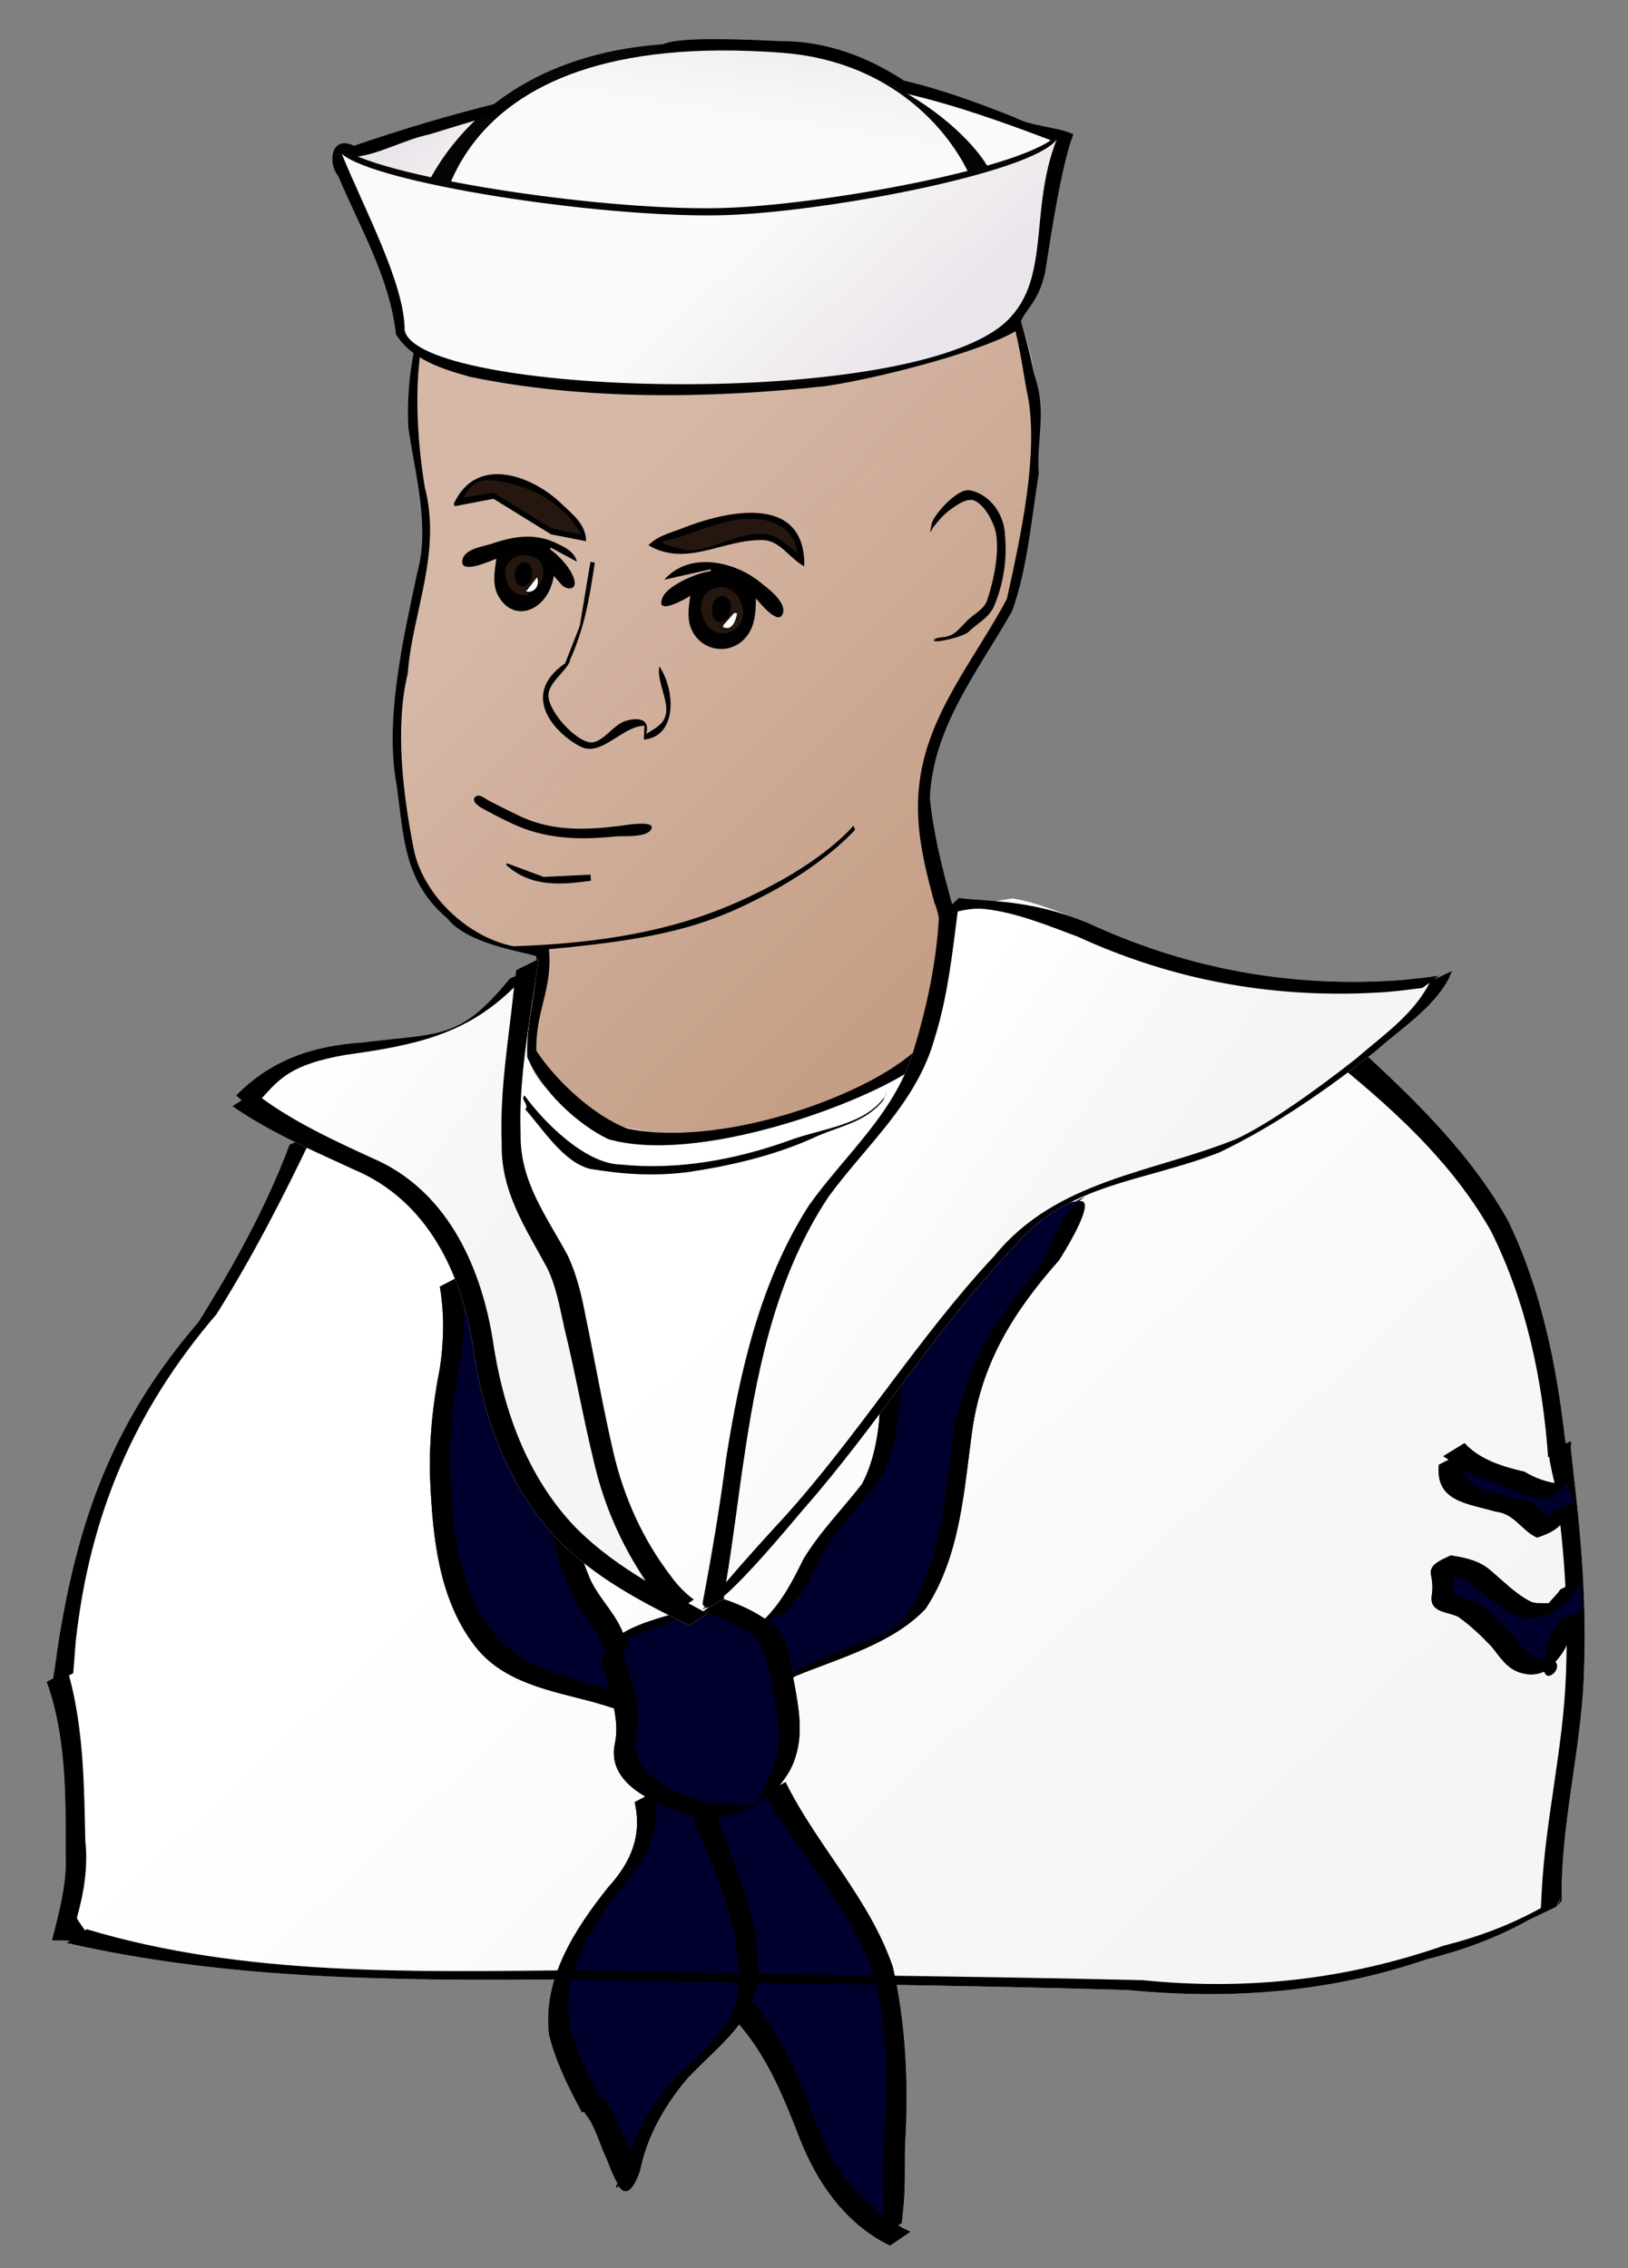 <?xml version="1.0" encoding="UTF-8"?>
<svg version="1.0" viewBox="0 0 140 195" xmlns="http://www.w3.org/2000/svg" xmlns:xlink="http://www.w3.org/1999/xlink">
<rect x="0" y="0" width="140" height="195" fill="#808080" stroke="none"/>
<defs>
<linearGradient id="b">
<stop stop-color="#f6f4f6" offset="0"/>
<stop stop-color="#fff" offset="1"/>
</linearGradient>
<linearGradient id="a">
<stop stop-color="#eae5ea" offset="0"/>
<stop stop-color="#fbfafb" offset="1"/>
</linearGradient>
<linearGradient id="i" x1="144.73" x2="100.29" y1="158.46" y2="110.73" gradientTransform="matrix(.977 0 0 .979 -6.758 9.3)" gradientUnits="userSpaceOnUse" xlink:href="#b"/>
<linearGradient id="h" x1="98.397" x2="106.41" y1="32.372" y2="40.814" gradientTransform="matrix(.807 .036 -.036 .807 -.832 -8.636)" gradientUnits="userSpaceOnUse" xlink:href="#a"/>
<linearGradient id="g" x1="133.33" x2="130.13" y1="21.474" y2="35.897" gradientTransform="matrix(.807 .036 -.036 .807 -.832 -8.636)" gradientUnits="userSpaceOnUse" xlink:href="#a"/>
<linearGradient id="f" x1="140.38" x2="127.24" y1="61.478" y2="46.474" gradientTransform="matrix(.807 .036 -.036 .807 -.832 -8.636)" gradientUnits="userSpaceOnUse" xlink:href="#a"/>
<linearGradient id="e" x1="141.99" x2="103.21" y1="110.9" y2="76.282" gradientTransform="matrix(.951 0 0 .951 -235.36 -31.84)" gradientUnits="userSpaceOnUse">
<stop stop-color="#c59e86" offset="0"/>
<stop stop-color="#d5b8a6" offset="1"/>
</linearGradient>
<linearGradient id="d" x1="80.866" x2="62.102" y1="108.75" y2="95.583" gradientTransform="matrix(.977 0 0 .979 -6.758 9.3)" gradientUnits="userSpaceOnUse" xlink:href="#b"/>
<linearGradient id="c" x1="139.46" x2="121.69" y1="96.9" y2="84.39" gradientTransform="matrix(.977 0 0 .979 -6.758 9.3)" gradientUnits="userSpaceOnUse" xlink:href="#b"/>
</defs>
<g transform="translate(-34.507 -1)">
<g transform="translate(4,-2)">
<g transform="matrix(1.068,0,0,1.068,-3.814,-13.27)"></g>
<path transform="matrix(1.068,0,0,1.068,-3.814,-13.27)" d="m142.14 100.16-49.989-14.154-35.727 20.504c-1.881 5.01-5.465 10.64-8.321 15.16-6.93 8.05-9.762 15.99-11.357 26.38-0.102 0.77-0.205 1.53-0.336 2.29l-0.519 0.28c1.557 4.32 1.54 9.08 1.527 13.62 0.122 2.13-0.324 4.17-0.855 6.21-0.087 0.33-0.157 0.64-0.244 0.98l1.435 0.03-0.275 0.18c13.124 3.01 26.802 3.05 40.207 2.94 15.112 0.33 30.224 0.4 45.334 0.86 8.17 0.79 16.15 0.2 23.91-2.45 2.89-0.73 5.67-1.72 8.27-3.18l2.26-1.08c0.67-1.49 0.09-0.08 0.09-0.03l0.34-0.46c-0.01-0.91-0.02-0.42 0-1.43 0.15-5.84 1.68-11.51 1.8-17.35 0.16-4.73-0.15-9.42-0.68-14.11-0.13-1.17-0.27-2.36-0.39-3.52-0.02-0.19 0.12-0.58-0.06-0.55-0.13 0.02-0.22 0.11-0.34 0.15-0.01-0.1-0.05-0.2-0.06-0.31-0.7-6.04-1.92-12.09-4.58-17.59-2.88-5.18-7.16-9.41-11.44-13.37z" fill="url(#i)"/>
<g transform="matrix(.992 .045 -.045 .992 210.65 19.719)" fill-rule="evenodd" style="">
<path d="m-91 20.137c0.844 4.957-0.268 16.641-1.062 19.245-0.919 3.015-7.119 10.333-6.852 17.722 0.062 1.702 3.222 9.71 4.022 11.596 0.729 1.718 0.115 0.982 0.69 3.326 1.956 7.976-20.438 18.283-32.368 13.562-4.99-1.975-6-4.346-5.63-7.11 0.01-0.364 1.01-5.097 0.7-7.116-5.17 0.844-9.7-3.401-10.92-5.663-1.41-2.623-2.19-8.872-2.53-11.034-0.4-2.517-0.13-4.847 0.08-7.227 0.19-2.14 2.2-8.829 1.57-12.865-0.34-2.131-1.1-4.871-1.47-7.238-0.63-3.993 0.7-10.155 1.8-12.941 10.37-21.959 49.24-14.562 51.97 5.743z" fill="url(#e)"/>
<path d="m-96.151 29.999c1.798 0.278 3.09 2.014 3.208 3.771 0.296 2.125 0.048 4.334-0.736 6.331-0.571 1.069-1.241 1.289-2.065 2.174-0.538 0.494-3.353 1.248-2.894 0.755 0.34-0.231 0.797-0.17 1.172-0.335 0.633-0.188 0.997-0.772 1.428-1.225 0.6-0.777 1.563-1.121 1.823-2.088 0.473-1.679 0.844-3.946 0.505-5.675-0.179-0.904-0.992-2.309-1.85-2.757-0.622-0.385-1.478 0.218-2.037 0.668-0.659 0.477-1.175 1.133-1.632 1.794-0.28 0.725-0.178 0.113-0.093-0.421 0.117-0.661 2.034-3.145 3.171-2.992z"/>
<path d="m-104.91 59.459 0.15 0.353s-2.32 2.952-7.36 5.913c-5.05 2.962-8.98 4.417-20.65 5.878l-1.5-0.341c11.72-0.871 17.66-3.454 22.55-6.325 4.89-2.87 6.81-5.478 6.81-5.478z"/>
<path d="m-125.3 0.91c-8.25 1.544-13.93 4.684-17.42 12.468-2 4.155-2.69 8.959-2.26 13.409 0.74 3.928 2.28 8.462 1.34 12.499-0.92 5.646-2.3 12.776-0.94 18.508 0.83 4.539 1 8.261 4.9 11.288 1.76 2.025 5.963 2.484 7.84 2.905 0.27 3.275-0.65 5.517-0.39 8.77 1.42 2.916 4.6 5.608 7.32 6.777 7.68 1.867 21.7-3.895 26.321-7.424 3.568-1.817 1.429-0.872 2.248-5.156-0.209-2.789 2.208-4.591 0.954-7.15-1.2-3.333-2.532-7.516-3.027-11.043-9e-3 -6.172 3.716-11.222 6.388-16.482 1.167-3.832 1.299-8.025 1.759-11.981-0.348-3.077 0.505-5.389-0.786-8.572-1.127-4.436-2.879-10.096-7.749-13.629-6.548-3.927-15.888-6.673-26.498-5.187zm4.71 0.347c16.61 0.13 22.655 6.558 25.029 10.326 2.607 1.345 3.279 7.163 4.087 10.206 1.07 4.895-0.039 11.656-1.057 17.461-2.477 5.239-6.318 10.105-6.825 16.084-0.347 3.653 0.66 7.098 1.747 10.475 1.29 2.634 0.337 6.861 0.733 9.744 0.249 3.669-0.207 1.444-1.956 3.279-4.478 4.264-16.638 9.039-24.478 7.708-2.89-0.947-6.31-3.8-8.16-6.373-0.21-3.634 1.23-5.371 0.67-9.023-5.18 1.192-11.04-3.304-12.11-8.115-1.09-4.507-2.08-10.311-1.16-14.972 0.14-5.228 2.49-10.547 0.74-16.197-1.05-4.926-1.97-13.26 0.93-17.86 3.32-5.547 5.71-8.552 10.86-10.029 3.41-1.878 7.47-2.406 10.95-2.714z"/>
</g>
<path transform="matrix(1.068,0,0,1.068,-3.814,-13.27)" d="m119.02 111.94c-5.01 0.13-10.65 9.68-15.97 14.53 0.02 2.71-0.21 5.76-1.49 8.21-1.565 2.02-3.4 3.87-4.733 6.07-0.859 1.76-1.685 3.35-3.044 4.75-0.018 0.01-0.038 0.03-0.055 0.05-1.068-0.72-2.263-1.24-3.487-1.64l-1.549 1.09-1.19-0.2c-1.393 0.48-3.624 0.93-5.202 1.89-0.027-0.07-0.059-0.13-0.083-0.2-0.699-1.64-2.133-2.86-2.739-4.57-0.68-1.6-0.955-3.3-1.328-4.99l-1.771 0.97c0.386 1.68-6.859-17.8-7.028-20.03l-1.798 0.94c0.374 2.19 0.332 4.4 0 6.58-0.6 3-0.894 6.03-0.775 9.09 0.212 4.55 0.696 9.42 3.514 13.15 2.27 3.07 6.186 3.7 9.656 4.63 1.145 0.34 0.86 0.25 1.633 0.5 0.165 0.92 0.289 1.84 0.055 2.89-0.386 1.95 0.862 3.27 2.463 4.21l-0.858 0.45c0.617 2.73-0.315 4.85-2.13 6.85-2.691 3.37-5.284 7.37-4.76 11.84 0.527 2.2 1.593 4.31 2.657 6.29l0.138-0.08c0.202 0.28 0.416 0.56 0.581 0.86 0.511 0.94 0.808 2 1.273 2.97 0.196 0.54 0.522 1.35 0.858 1.94-0.037 0.13-0.184 0.42-0.083 0.36 0.112-0.07 0.067-0.08 0.166-0.14 0.453 0.67 1.012 0.75 1.715-1.19 0.545-2.78 2.039-5.4 3.874-7.52 1.449-1.53 2.99-2.79 4.122-4.3 2.388 2.76 3.663 6.05 4.981 9.43 1.323 3.27 3.387 6.25 6.477 8.02 0.22 0.12 0.46 0.24 0.69 0.36l1.63-1.11-0.69-0.33c-0.11-0.06-0.2-0.14-0.3-0.2l0.3-0.16c0.08-0.92 0.05-0.45 0.14-1.44 0.17-1.75 0.05-3.49 0.14-5.25 0.26-4.64 0.03-9.43-1-13.95-1.88-5.5-6.079-9.7-8.632-14.86l-0.498 0.27c0.469-0.57 0.899-1.2 1.162-1.91 0.82-2.14 0.417-4.21 0.028-6.38-0.022-0.14-0.063-0.27-0.084-0.41 0.114-0.05 0.215-0.13 0.333-0.17 3.509-1.42 7.741-2.59 10.351-5.38 2.78-4.25 3.06-9.39 3.73-14.28 0.78-5.54 3.34-9.62 7-13.76 0.65-1.01 3.07-5.02 1.61-4.74z" fill="#00002f"/>
<path transform="matrix(1.068,0,0,1.068,-3.814,-13.27)" d="m119.79 111.41-1.8 0.91c0.61-0.42 0.75-0.33 1.03-0.38 0.25-0.19 0.45-0.41 0.77-0.53zm-0.77 0.53c-1.7 1.22-2.07 3.54-3.3 5.46-3.68 4.13-6.05 8.3-6.89 13.81-0.69 4.9-0.92 10.09-3.87 14.26-0.34 1.01-3.4 1.91-7.11 3.44-0.417 0.16-0.813 0.33-1.217 0.52l-0.664 0.56c-0.214-1.49-0.446-2.98-1.605-4.05-0.134-0.12-0.302-0.18-0.443-0.28l1.356-0.58c8e-3 -0.01 0.302-0.36 0.304-0.36 1.351-1.38 2.086-3.01 2.989-4.72 1.406-2.16 3.17-4.06 4.73-6.1 1.17-2.56 1.28-5.59 1.55-8.35l-1.8 0.92c0.02 2.71-0.21 5.76-1.49 8.21-1.565 2.02-3.4 3.87-4.733 6.07-0.859 1.76-1.685 3.35-3.044 4.75-0.018 0.01-0.038 0.03-0.055 0.05-1.068-0.72-2.263-1.24-3.487-1.64l-1.549 1.09c1.437 0.44 2.88 0.99 4.067 1.94 1.283 1.22 1.314 3 1.633 4.66 0.433 2.13 0.73 4.17-0.111 6.26-1.387 3.35-1.093 2.74-4.98 2.5-2.636-0.6-6.616-2.19-5.922-5.55 0.485-2.44-0.401-4.25-1.106-6.57 0.022-0.14 0.068-0.16 0.11-0.28l0.443-0.25c-0.058-0.1-0.107-0.22-0.166-0.33 0.047-0.07 0.08-0.23 0.111-0.28 1.201-0.44 3.235-1.19 3.154-1.08l1.577-1.22c-1.393 0.48-3.624 0.93-5.202 1.89-0.027-0.07-0.059-0.13-0.083-0.2-0.699-1.64-2.133-2.86-2.739-4.57-0.68-1.6-0.955-3.3-1.328-4.99l-1.771 0.97c0.386 1.68 0.797 3.33 1.467 4.93 0.604 1.71 1.972 2.98 2.656 4.63 0.113 0.28 0.269 0.54 0.415 0.81-0.12 0.28-0.374 0.49-0.387 0.83 0.268 0.75 0.471 1.42 0.691 2.11-3.381-0.94-7.05-1.63-9.352-4.52-2.9-3.65-3.321-8.57-3.459-13.07-0.077-3.06 0.231-6.09 0.858-9.09 0.306-2.22 0.252-4.43 0.083-6.66l-1.798 0.94c0.374 2.19 0.332 4.4 0 6.58-0.6 3-0.894 6.03-0.775 9.09 0.212 4.55 0.696 9.42 3.514 13.15 2.27 3.07 6.186 3.7 9.656 4.63 1.145 0.34 0.86 0.25 1.633 0.5 0.165 0.92 0.289 1.84 0.055 2.89-0.386 1.95 0.862 3.27 2.463 4.21l-0.858 0.45c0.617 2.73-0.315 4.85-2.13 6.85-2.691 3.37-5.284 7.37-4.76 11.84 0.527 2.2 1.593 4.31 2.657 6.29l0.138-0.08c0.202 0.28 0.416 0.56 0.581 0.86 0.511 0.94 0.808 2 1.273 2.97 0.196 0.54 0.522 1.35 0.858 1.94-0.037 0.13-0.184 0.42-0.083 0.36 0.112-0.07 0.067-0.08 0.166-0.14 0.453 0.67 1.012 0.75 1.715-1.19 0.545-2.78 2.039-5.4 3.874-7.52 1.449-1.53 2.99-2.79 4.122-4.3 2.388 2.76 3.663 6.05 4.981 9.43 1.323 3.27 3.387 6.25 6.477 8.02 0.22 0.12 0.46 0.24 0.69 0.36l1.63-1.11-0.69-0.33c-0.11-0.06-0.2-0.14-0.3-0.2l0.3-0.16c0.08-0.92 0.05-0.45 0.14-1.44 0.17-1.75 0.05-3.49 0.14-5.25 0.26-4.64 0.03-9.43-1-13.95-1.88-5.5-6.079-9.7-8.632-14.86l-0.498 0.27c0.469-0.57 0.899-1.2 1.162-1.91 0.82-2.14 0.417-4.21 0.028-6.38-0.022-0.14-0.063-0.27-0.084-0.41 0.114-0.05 0.215-0.13 0.333-0.17 3.509-1.42 7.741-2.59 10.351-5.38 2.78-4.25 3.06-9.39 3.73-14.28 0.78-5.54 3.34-9.62 7-13.76 0.65-1.01 3.07-5.02 1.61-4.74zm-25.209 48c2.945 4.81 6.899 9.01 8.719 14.43 1.2 4.56 0.97 9.33 0.77 14-0.18 1.72 0.01 3.45-0.08 5.16-2.33-1.68-4.05-3.97-5.093-6.74-1.383-3.71-2.775-7.25-5.312-10.34l-0.249 0.14c0.447-1.03 0.739-2.17 0.608-3.61-0.198-4.01-1.878-7.72-3.265-11.45 1.442-0.09 2.773-0.68 3.902-1.59zm-8.827 0.39c0.98 0.46 1.978 0.84 2.85 1.06 0.147 0.04 0.295 0 0.443 0.02l-0.415 0.25c1.774 3.81 3.544 7.91 3.735 12.15 0.396 4.68-3.089 6.45-5.755 9.4-1.24 1.52-2.235 3.28-3.016 5.14-0.048-0.13-0.031-0.13-0.083-0.28-0.44-0.99-0.793-2.05-1.356-2.97-0.213-0.38-0.463-0.76-0.719-1.11l-0.194 0.11c-1.008-1.89-1.925-3.9-2.49-5.96-0.623-4.41 2.149-8.44 4.814-11.71 1.66-1.85 2.266-3.76 2.186-6.1z"/>
<path transform="matrix(1.068,0,0,1.068,-3.814,-13.27)" d="m142.14 100.16-1.71 1.21c2.73 2.24 5.58 4.81 7.78 7.39l0.09 0.09c1.42 1.67 2.74 3.46 3.88 5.47 2.83 5.66 4.17 11.96 4.61 18.24l0.09-0.06c0.03 0.53 0.44 2.15 0.46 2.27 0.79 5.08 1.09 10.28 0.88 15.42-0.23 5.86-1.66 11.56-1.95 17.41-0.04 0.85-0.05 0.81-0.06 1.23-2.47 1.37-5.07 2.34-7.82 3.03-7.87 2.74-15.9 3.63-24.24 2.78-15.16-0.36-30.328-0.43-45.488-0.8-13.108 0.12-26.879 0.51-39.535-3.3l-0.152 0.09c-0.284-0.43-0.678-0.91-0.641-1.04 0.573-2.03 0.894-4.06 0.671-6.18-0.096-4.46-0.134-8.98-1.313-13.31l0.336-0.16c0.089-0.88 0.133-1.78 0.214-2.66 1.135-10.11 4.686-18.5 11.326-26.25 2.913-4.63 5.403-9.49 7.755-14.42l-1.863 0.77c-1.881 5.01-4.501 9.77-7.357 14.29-6.93 8.05-9.762 15.99-11.357 26.38-0.102 0.77-0.205 1.53-0.336 2.29l-0.519 0.28c1.557 4.32 1.54 9.08 1.527 13.62 0.122 2.13-0.324 4.17-0.855 6.21-0.087 0.33-0.157 0.64-0.244 0.98l1.435 0.03-0.275 0.18c13.124 3.01 26.802 3.05 40.207 2.94 15.112 0.33 30.224 0.4 45.334 0.86 8.17 0.79 16.15 0.2 23.91-2.45 2.89-0.73 5.67-1.72 8.27-3.18l2.26-1.08c0.67-1.49 0.09-0.08 0.09-0.03l0.34-0.46c-0.01-0.91-0.02-0.42 0-1.43 0.15-5.84 1.68-11.51 1.8-17.35 0.16-4.73-0.15-9.42-0.68-14.11-0.13-1.17-0.27-2.36-0.39-3.52-0.02-0.19 0.12-0.58-0.06-0.55-0.13 0.02-0.22 0.11-0.34 0.15-0.01-0.1-0.05-0.2-0.06-0.31-0.7-6.04-1.92-12.09-4.58-17.59-2.88-5.18-7.16-9.41-11.44-13.37z"/>
<path transform="matrix(1.068,0,0,1.068,-3.814,-13.27)" d="m113.65 87.557-4.51 0.749c-0.39 0.226-0.5 0.484-0.17 0.389l-0.96 0.776c-0.19 3.424-1.24 6.818-2.25 10.096-1.41 5.143-5.51 8.523-8.491 12.703-3.91 6.11-5.55 13.3-6.668 20.38-0.502 3.88-1.151 7.73-1.881 11.57-0.017 0.26 0.083 0.3 0.193 0.36-0.105 0.09-0.275 0.22-0.193 0.19 0.085-0.03 0.164-0.07 0.249-0.11 0.204 0.02 0.537-0.13 0.94-0.44 0.164-0.08 0.337-0.14 0.498-0.22 5e-3 -0.01 0.024-0.15 0.028-0.28 2.27-1.97 6.072-6.64 6.392-6.99 5.953-6.76 10.663-14.51 16.873-21.05 4.28-5.2 10.57-5.29 16.63-7.68 4.52-2.17 8.66-5.07 12.59-8.156 2.01-1.827 4.61-3.407 5.9-5.88 0.01-0.045 0.22-0.526 0.25-0.582l-1.44 0.693 0.38-0.305c-1.97 0.275-0.93 0.132-3.07 0.361-8.59 0.629-16.85-0.819-24.73-4.383-2.29-0.894-4.44-1.85-6.56-2.191z" fill="url(#c)"/>
<path transform="matrix(1.068,0,0,1.068,-3.814,-13.27)" d="m109.35 87.52-0.838 0.786c-0.39 0.226 0.128 0.484 0.458 0.389l-1.24 0.497c-0.19 3.424-0.96 7.097-1.97 10.375-1.41 5.143-5.51 8.523-8.491 12.703-3.91 6.11-5.55 13.3-6.668 20.38-0.502 3.88-1.151 7.73-1.881 11.57-0.017 0.26 0.083 0.3 0.193 0.36-0.105 0.09-0.275 0.22-0.193 0.19 0.085-0.03 0.164-0.07 0.249-0.11 0.204 0.02 0.537-0.13 0.94-0.44 0.164-0.08 0.337-0.14 0.498-0.22 5e-3 -0.01 0.024-0.15 0.028-0.28 2.27-1.97 6.072-6.64 6.392-6.99 5.953-6.76 10.663-14.51 16.873-21.05 4.28-5.2 10.57-5.29 16.63-7.68 4.52-2.17 8.66-5.07 12.59-8.156 2.01-1.827 4.61-3.407 5.9-5.88 0.01-0.045 0.22-0.526 0.25-0.582l-1.44 0.693 0.38-0.305c-1.97 0.275-0.93 0.132-3.07 0.361-8.59 0.629-16.85-0.819-24.73-4.383-5.05-2.24-8.73-1.887-10.86-2.228zm2.14 0.897c2.57 0.302 5.01 1.324 7.42 2.219 7.9 3.622 16.13 5.043 24.76 4.465 2.09-0.194 1.07-0.11 2.99-0.333l0.58-0.416c-0.06 0.144-0.15 0.277-0.22 0.416-1.37 2.368-3.74 3.982-5.76 5.742-3.41 2.67-7.02 5.22-9.57 6.41-6.74 2.73-14.47 3.28-19.45 9.37-6.18 6.61-10.93 14.41-16.991 21.11-1.578 1.72-3.143 3.43-4.648 5.21 0.596-3.56 0.998-7.14 1.55-10.7 1.066-7.09 2.673-14.28 6.695-20.33 3.054-4.18 7.124-7.59 8.554-12.79 1.04-3.319 1.41-6.742 1.85-10.179 0.74-0.182 1.47-0.284 2.24-0.194z"/>
<path transform="matrix(1.068,0,0,1.068,-3.814,-13.27)" d="m75.494 92.439-1.799 0.887c-0.013 0.158-0.041 0.314-0.055 0.472l-0.443 0.194c-4.055 4.957-5.487 4.371-11.87 5.159-4.011 0.269-7.354 1.389-10.182 4.269l0.443 0.39-0.747 0.47c3.037 2.12 6.501 3.58 9.85 5.13 5.876 2.5 8.626 8.33 9.546 14.34 0.806 5.66 2.803 11.1 6.723 15.34 3.029 3.12 6.82 5.11 10.68 6.99l1.467-0.97c-0.533-0.24-1.026-0.55-1.55-0.81l0.443-0.3c-0.714-0.53-1.304-1.14-1.826-1.86-2.281-2.98-3.788-6.32-4.648-9.99-0.848-3.63-1.476-7.33-2.242-10.98-0.312-1.65-0.703-3.29-1.411-4.82-1.701-3.19-3.899-5.98-3.818-9.88-0.169-4.73 0.82-9.358 1.439-14.031z" fill="url(#d)"/>
<path transform="matrix(1.068,0,0,1.068,-3.814,-13.27)" d="m75.494 92.439-1.799 0.887c-0.013 0.158-0.041 0.314-0.055 0.472l-0.443 0.194c-4.055 4.957-5.487 4.371-11.87 5.159-4.011 0.269-7.354 1.389-10.182 4.269l0.443 0.39-0.747 0.47c3.037 2.12 6.501 3.58 9.85 5.13 5.876 2.5 8.626 8.33 9.546 14.34 0.806 5.66 2.803 11.1 6.723 15.34 3.029 3.12 6.82 5.11 10.68 6.99l1.467-0.97c-0.533-0.24-1.026-0.55-1.55-0.81l0.443-0.3c-0.714-0.53-1.304-1.14-1.826-1.86-2.281-2.98-3.788-6.32-4.648-9.99-0.848-3.63-1.476-7.33-2.242-10.98-0.312-1.65-0.703-3.29-1.411-4.82-1.701-3.19-3.899-5.98-3.818-9.88-0.169-4.73 0.82-9.358 1.439-14.031zm-1.965 2.274c-0.435 4.176-1.165 8.317-0.996 12.537-0.09 3.92 1.913 6.81 3.652 10.04 0.739 1.51 1.025 3.2 1.384 4.82 0.891 3.61 1.519 7.27 2.407 10.88 0.799 3.45 2.196 6.6 4.15 9.51-2.042-1.23-3.965-2.61-5.672-4.33-3.966-4.16-5.864-9.64-6.668-15.25-1.003-5.99-3.793-11.94-9.656-14.45-3.054-1.4-6.181-2.84-8.91-4.83 1.436-1.58 2.354-2.72 6.751-3.49 5.684-0.776 9.743-1.664 13.558-5.437z"/>
<path transform="matrix(1.068,0,0,1.068,-3.814,-13.27)" d="m150.06 131.41-1.71 1.05c0.13 0.11 0.3 0.17 0.44 0.28l-0.8 0.41c-0.28 2.97 2.25 3.09 4.62 3.78 1.45 0.14 2.08 1.55 3.29 2.08 2.11-0.68 2.13-1.38 3.1-2.92 0 0-0.94-0.98-0.47-1.83l-0.91 0.42c-1-0.14-1.86-0.44-2.74-0.97-1.74-0.4-3.58-0.95-4.82-2.3zm-1.1 9.04c-1.18 0.51-1.51 0.81-1.58 1.16-0.02 0.01-0.02 0.02-0.03 0.03-0.06 0.42 0.24 0.94 0.08 1.97-0.23 1.44 1.13 1.32 2.11 1.77 0.99 0.69 1.85 1.52 2.68 2.39 0.74 0.9 1.24 1.8 2.38 2.13 0.76 0.22 1.36 0.13 1.88-0.11 0.24 0.9 1.42-0.21 0.89-0.77 0.43-0.5 0.84-1.04 1.08-1.78 0.18-0.92 0.48-1.76 1.16-2.41 0 0-0.43-1.66-0.03-2.55l-1.8 0.91c-0.27 0.41-0.64 0.73-0.94 1.11-0.5 0.01-1.14 0.03-1.47-0.14-1.27-0.64-2.34-1.8-3.45-2.69-0.87-0.66-1.92-0.85-2.96-1.02z" fill="#00002f"/>
<path transform="matrix(1.068,0,0,1.068,-3.814,-13.27)" d="m150.06 131.41-1.71 1.05c0.13 0.11 0.3 0.17 0.44 0.28l-0.8 0.41c-0.28 2.97 2.25 3.09 4.62 3.78 1.45 0.14 2.08 1.55 3.29 2.08 2.11-0.68 2.13-1.38 3.1-2.92l-1.8 0.81c-0.11 0.18-0.18 0.31-0.3 0.5-0.85-0.61-1.53-1.57-2.74-1.56-1.87-0.48-3.84-0.75-4.26-2.38 1.06 0.61 2.19 1.1 3.37 1.39 0.98 0.48 1.84 0.91 2.93 1.05 1.02-0.03 1.86-0.79 2.33-1.64l-0.91 0.42c-1-0.14-1.86-0.44-2.74-0.97-1.74-0.4-3.58-0.95-4.82-2.3zm-1.1 9.04c-1.18 0.51-1.51 0.81-1.58 1.16-0.02 0.01-0.02 0.02-0.03 0.03-0.06 0.42 0.24 0.94 0.08 1.97-0.23 1.44 1.13 1.32 2.11 1.77 0.99 0.69 1.85 1.52 2.68 2.39 0.74 0.9 1.24 1.8 2.38 2.13 0.76 0.22 1.36 0.13 1.88-0.11 0.24 0.9 1.42-0.21 0.89-0.77 0.43-0.5 0.84-1.04 1.08-1.78 0.18-0.92 0.48-1.76 1.16-2.41l-1.86 0.75c-0.61 0.72-0.91 1.57-1.08 2.49-0.13 0.42-0.03 0.44-0.08 0.73-0.13-0.01-0.21-0.05-0.39-0.03-1.1-0.27-1.59-1.16-2.32-2-0.85-0.88-1.69-1.81-2.71-2.5-0.89-0.42-2.21-0.27-1.97-1.55 0.05-0.27-0.04-0.33-0.02-0.55 0.37 0.13 0.77 0.12 1.1 0.33 2.62 1.87 4.21 4.33 7.5 2.14 0.77-0.64 1.4-1.47 1.8-2.36l-1.8 0.91c-0.27 0.41-0.64 0.73-0.94 1.11-0.5 0.01-1.14 0.03-1.47-0.14-1.27-0.64-2.34-1.8-3.45-2.69-0.87-0.66-1.92-0.85-2.96-1.02z"/>
<path transform="matrix(1.068,0,0,1.068,-3.814,-13.27)" d="m74.378 103.43c1.619 2.23 4.917 5.48 7.712 5.55 4.572 0.47 9.186-0.37 13.494-1.9 2.656-1.02 6.236-1.22 7.866-3.68 0.25-0.61-0.09 0.14-0.21 0.43-1.55 1.88-3.599 2.03-5.754 3.07-3.151 1.39-6.491 2.17-9.895 2.68-2.753 0.36-5.209 0.2-7.951-0.25-2.173-0.57-3.756-3.17-5.223-4.81 0.406-0.24-0.446-0.85-0.039-1.09z"/>
<path transform="matrix(1.096 -.109 .092 1.05 -19.135 -.744)" d="m125.78 28.099c-8.89-4.408-19.73-13.671-55.503-4.492 3.104 4.91 41.663 15.42 42.513 14.986 1.12-0.568 12.48-8.233 12.99-10.494z" fill="url(#h)" fill-rule="evenodd"/>
<path transform="matrix(1.096 -.109 .092 1.05 -19.135 -.744)" d="m120.48 31.363c1.2-0.608-3.7-9.748-15.61-12.858-24.417-6.355-30.599 11.219-30.313 13.771 0.198 1.771 40.403 2.048 45.923-0.913z" fill="#060404" fill-rule="evenodd"/>
<path transform="matrix(1.096 -.109 .092 1.05 -19.135 -.744)" d="m105.04 17.842c-14.654-2.299-7.258 0.596-10.777 1.619-7.725 0.308-15.618 1.565-23.108 3.427-1.761-1.1-2.168 1.239-1.452 2.292 1.346 4.397 3.326 8.699 3.425 13.347 1.043 2.194 3.408 3.216 5.495 4.062 8.687 2.821 18.442 3.699 27.556 3.616 4.73-0.233 13.29-1.746 15.48-3.104 0.22-1.441 1.638-1.646 2.418-4.493 0.59-2.5 1.982-8.515 3.102-10.845-1.16-0.727-3.18-0.961-4.41-1.821-2.72-1.463-5.48-2.87-8.39-3.897-2.67-2.239-5.869-3.881-9.339-4.203zm-0.106 1.761c3.41 0.293 6.894 1.324 9.494 3.503 3.91 1.385 7.62 3.226 11.28 5.127-1.47 3.501-2.399 7.285-3.869 10.763-0.43 3.913-4.991 4.944-8.431 5.581-8.68 1.352-17.678 0.918-26.258-0.68-3.963-0.906-8.762-2.07-12.185-4.382-1.579-1.532-0.389-4.276-1.28-6.237-0.794-3.212-1.942-6.321-2.906-9.483 2.027 0.117 4.231-0.996 6.335-1.228 5.721-1.214 11.426-2.381 17.26-2.644 3.298-1.139 7.08-0.681 10.56-0.32z" fill-rule="evenodd"/>
<path transform="matrix(1.096 -.109 .092 1.05 -19.135 -.744)" d="m119.08 33.437c1.19-0.607-1.754-12.361-13.974-14.636-27.253-5.049-28.619 12.468-28.333 15.021 0.197 1.77 36.777 2.576 42.307-0.385z" fill="url(#g)" fill-rule="evenodd"/>
<path transform="matrix(1.096 -.109 .092 1.05 -19.135 -.744)" d="m98.988 30.885c-9.555-0.809-26.53-5.4-28.911-8.029 1.41 4.77 4.072 11.659 3.755 15.416 0.6 5.362 36.878 11.207 45.958 4.315 4.22-3.014 3.51-9.313 6.25-15.032-2.18 2.548-19.24 3.992-27.052 3.33z" fill="#060404" fill-rule="evenodd"/>
<path transform="matrix(1.096 -.109 .092 1.05 -19.135 -.744)" d="m99.054 31.477c-9.555-0.81-26.53-5.401-28.911-8.03 1.41 4.771 4.006 11.068 3.689 14.825 0.6 5.362 37.717 10.523 46.517 4.408 4.22-3.014 2.761-8.906 5.501-14.626-2.17 2.549-18.99 4.084-26.796 3.423z" fill="url(#f)" fill-rule="evenodd"/>
<g transform="matrix(.765 .123 -.095 .629 257.37 18.489)">
<g transform="matrix(.728 0 0 1 5.668 -252.06)">
<path d="m-261.2 336.56 0.226 0.266-0.226-0.266z" fill="#818181"/>
<path d="m-299.41 343.48c6.302 2.193 11.141-2.472 17.185-3.149 2.569-0.288 4.435 1.92 6.784 2.617-1.562-10.31-14.178-5.154-19.22-2.478-1.546 0.821-3.593 1.52-4.749 3.01m-30.3-1.331 0.226 0.266 5.653-1.808 9.497 3.509 5.427 0.162c-0.402-2.327-2.893-3.413-4.522-4.444-4.744-3.001-13.939-4.972-16.281 2.314z" fill="#010101"/>
<path d="m-297.38 342.68v0.266c1.476 0.074 3.046 0.564 4.522 0.285 3.861-0.73 7.482-4.014 11.532-3.721 1.648 0.119 3.037 1.111 4.522 1.839-0.836-2.896-3.732-3.757-6.105-3.722-5.488 0.081-9.43 3.343-14.472 5.053m-30.979-1.597 4.296-1.297 9.723 3.524 4.522 0.169c-3.127-3.733-8.572-5.263-12.889-5.325-2.447-0.032-4.559-0.117-5.653 2.929z" fill="#25170f"/>
<path d="m-276.8 341.35 0.226 0.266-0.226-0.266z" fill="#818181"/>
<path d="m-322.03 348.54c0 1.846-0.06 3.594 1.173 4.971 3.03 3.381 7.838 0.802 7.872-3.906 0.466 0.312 0.898 0.676 1.358 1 0.901 0.635 2.682 0.464 1.67-1.186-0.85-1.387-2.824-2.678-4.158-3.275v-0.266l4.296 1.331c-0.646-1.318-2.191-1.672-3.392-1.997-3.563-0.963-6.612-0.102-9.949 1.464-0.985 0.462-3.817 1.18-3.965 2.675-0.228 2.298 4.383-0.485 5.095-0.811m25.778-0.799 6.784-2.396v0.266c-1.544 0.324-6.114 2.675-6.634 4.549-0.765 2.756 3.661-0.443 4.147-0.821 2.3e-4 1.793 0.021 3.385 1.173 4.742 2.331 2.745 7.379 2.236 8.725-1.547 0.476-1.338 0.269-2.883 0.052-4.26 0.626 0.451 4.21 3.374 4.417 1.296 0.16-1.609-3.189-3.061-4.191-3.579-4.091-2.112-11.211-2.728-14.472 1.75m-11.532-0.799-0.151 8.786-1.432 5.591h0.452c1.731-4.968 1.809-9.059 1.809-14.377h-0.678z" fill="#010101"/>
<path d="m-316.37 352.8-0.452-0.532v-0.266l1.357-1.864h0.226l0.226 1.065c2.471-5.794-8.189-4.399-4.677 0.503 0.336 0.47 0.782 0.816 1.285 0.978 0.642 0.207 1.375 0.116 2.035 0.116m28.265-5.155c-4.181 1.43-1.103 7.045 2.487 5.851 4.229-1.406 1.161-7.099-2.487-5.851z" fill="#25170f"/>
<path d="m-318.17 348.55c-1.71 1.02-0.324 4.001 1.292 2.868 1.438-1.009 0.23-3.775-1.292-2.868m30.748 0.197c-1.81 0.727-0.898 4.07 0.89 3.352 1.851-0.743 0.929-4.082-0.89-3.352z" fill="#010101"/>
<path d="m-315.47 350.14-1.357 2.13c1.099 0.122 2.074-0.889 1.357-2.13m30.527 0.532-1.357 1.864v0.266c1.316 0.289 1.701-0.733 1.809-2.13h-0.452z" fill="#fff"/>
<path d="m-315.17 351.38 0.075 0.177-0.075-0.177z" fill="#492d1f"/>
<path d="m-295.01 359.4c-0.146 2.601 3.602 5.474 1.332 7.849-0.538 0.563-1.189 0.996-1.784 1.469 0.349-2.493-2.313-1.864-3.618-1.194-1.527 0.784-2.451 2.763-4.07 3.403-2.012 0.795-7.429-2.88-7.912-5.198-0.369-1.771 2.156-3.616 2.485-5.264-7.617 5.665-0.297 10.334 3.618 11.367 3.314 0.875 5.749-3.686 9.045-4.179l0.226 1.864c4.952-1.127 3.694-7.175 0.678-10.117m-24.724 21.308c-0.726 0.649 0.635 1.23 0.982 1.348 1.634 0.552 3.314 1.023 4.974 1.455 5.499 1.43 10.589 0.814 16.055-0.473 1.096-0.258 4.576-0.439 5.161-1.665 0.683-1.431-3.796-0.095-4.256 0.028-5.365 1.429-10.616 2.395-16.055 0.924-1.662-0.45-3.326-0.882-4.975-1.403-0.509-0.161-1.395-0.651-1.885-0.213m6.182 8.24v0.266c4.271 2.461 8.743 1.446 13.115 0.266l-0.226-0.799-7.01 1.307z" fill="#010101"/>
</g>
</g>
</g>
</g>
</svg>
